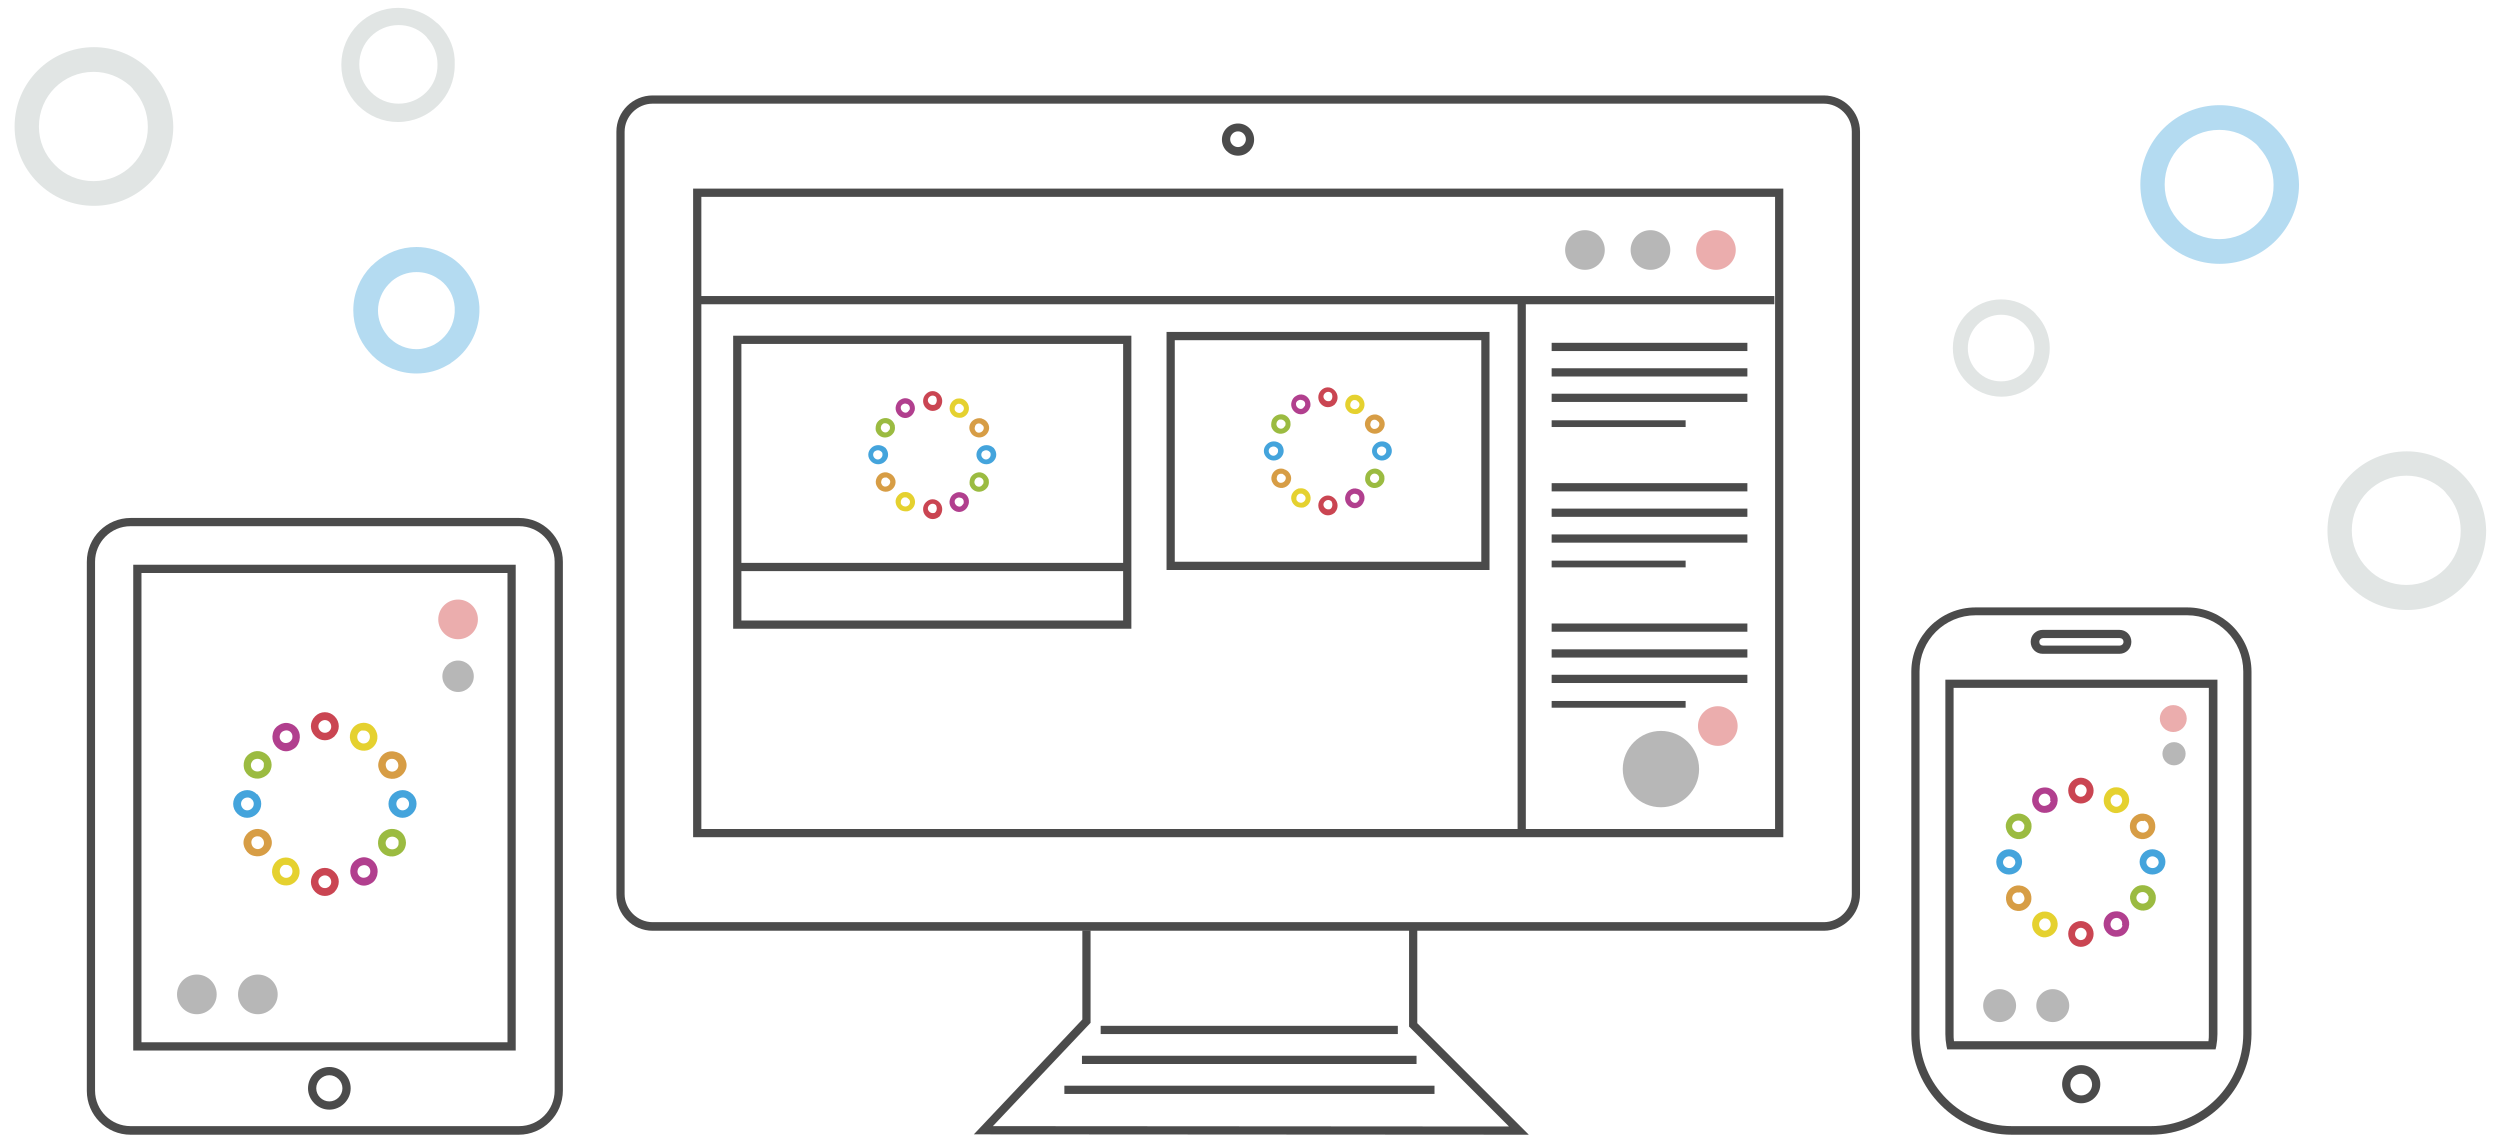 <?xml version="1.0" encoding="utf-8"?>
<!-- Generator: Adobe Illustrator 20.0.0, SVG Export Plug-In . SVG Version: 6.00 Build 0)  -->
<svg version="1.1" id="レイヤー_1" xmlns="http://www.w3.org/2000/svg" xmlns:xlink="http://www.w3.org/1999/xlink" x="0px"
	 y="0px" viewBox="0 0 668 306" style="enable-background:new 0 0 668 306;" xml:space="preserve">
<style type="text/css">
	.st0{fill:#E1E5E4;}
	.st1{fill:#B4DBF1;}
	.st2{fill:#4B4B4B;}
	.st3{fill:#CA4552;}
	.st4{fill:#B13F8E;}
	.st5{fill:#9BBB41;}
	.st6{fill:#44A4DC;}
	.st7{fill:#D79D45;}
	.st8{fill:#E5D12F;}
	.st9{fill:#B7B7B7;}
	.st10{fill:#EBADAD;}
	.st11{fill:#EFEFEF;}
</style>
<path class="st0" d="M40.4,19.2c-0.1-0.1-0.3-0.3-0.4-0.4c-0.2-0.2-0.4-0.4-0.6-0.6c-3.9-3.6-9-5.6-14.3-5.6l0,0
	c-11.7,0-21.2,9.5-21.2,21.2c0,5.7,2.2,11,6.2,15c4,4,9.3,6.2,15,6.2h0c11.7,0,21.2-9.5,21.2-21.2C46.2,28.3,44.1,23.2,40.4,19.2
	 M25,48.4L25,48.4c-3.9,0-7.6-1.5-10.3-4.3c-2.8-2.8-4.3-6.4-4.3-10.3c0-8.1,6.5-14.6,14.6-14.6c3.6,0,6.9,1.3,9.6,3.6
	c0.2,0.2,0.5,0.4,0.7,0.7c0.1,0.1,0.2,0.2,0.3,0.4c2.5,2.7,3.9,6.2,3.9,10C39.6,41.8,33.1,48.4,25,48.4"/>
<path class="st0" d="M658.4,127.2c-0.1-0.1-0.3-0.3-0.4-0.4c-0.2-0.2-0.4-0.4-0.6-0.6c-3.9-3.6-9-5.6-14.3-5.6l0,0
	c-11.7,0-21.2,9.5-21.2,21.2c0,5.7,2.2,11,6.2,15c4,4,9.3,6.2,15,6.2h0c11.7,0,21.2-9.5,21.2-21.2
	C664.2,136.3,662.1,131.1,658.4,127.2 M643,156.3L643,156.3c-3.9,0-7.6-1.5-10.3-4.3c-2.8-2.8-4.3-6.4-4.3-10.3
	c0-8.1,6.5-14.6,14.6-14.6c3.6,0,6.9,1.3,9.6,3.6c0.2,0.2,0.5,0.4,0.7,0.7c0.1,0.1,0.2,0.2,0.3,0.4c2.5,2.7,3.9,6.2,3.9,10
	C657.6,149.8,651,156.3,643,156.3"/>
<path class="st0" d="M117.5,6.8c-0.1-0.1-0.2-0.2-0.3-0.3c-0.1-0.1-0.3-0.3-0.5-0.4c-2.8-2.6-6.4-4-10.3-4l0,0
	c-8.4,0-15.2,6.8-15.2,15.2c0,4.1,1.6,7.9,4.4,10.8c2.9,2.9,6.7,4.5,10.7,4.5h0c8.4,0,15.2-6.8,15.2-15.2
	C121.7,13.3,120.2,9.7,117.5,6.8 M106.5,27.7L106.5,27.7c-2.8,0-5.4-1.1-7.4-3.1c-2-2-3.1-4.6-3.1-7.4c0-5.8,4.7-10.5,10.5-10.5
	c2.6,0,5,0.9,6.9,2.6c0.2,0.2,0.3,0.3,0.5,0.5c0.1,0.1,0.2,0.2,0.2,0.3c1.8,1.9,2.8,4.5,2.8,7.1C117,23,112.3,27.7,106.5,27.7"/>
<path class="st1" d="M608.4,34.7c-0.1-0.1-0.3-0.3-0.4-0.4c-0.2-0.2-0.4-0.4-0.6-0.6c-3.9-3.6-9-5.6-14.3-5.6l0,0
	c-11.7,0-21.2,9.5-21.2,21.2c0,5.7,2.2,11,6.2,15c4,4,9.3,6.2,15,6.2h0c11.7,0,21.2-9.5,21.2-21.2C614.2,43.8,612.1,38.7,608.4,34.7
	 M593,63.9L593,63.9c-3.9,0-7.6-1.5-10.3-4.3c-2.8-2.8-4.3-6.4-4.3-10.3c0-8.1,6.5-14.6,14.6-14.6c3.6,0,6.9,1.3,9.6,3.6
	c0.2,0.2,0.5,0.4,0.7,0.7c0.1,0.1,0.2,0.2,0.3,0.4c2.5,2.7,3.9,6.2,3.9,10C607.6,57.3,601,63.9,593,63.9"/>
<path class="st0" d="M544.1,84.1c-0.1-0.1-0.2-0.2-0.2-0.3c-0.1-0.1-0.3-0.2-0.4-0.4c-2.4-2.2-5.5-3.4-8.8-3.4l0,0
	c-7.1,0-12.9,5.8-12.9,13c0,3.5,1.3,6.7,3.8,9.2c2.4,2.4,5.7,3.8,9.2,3.8h0c7.1,0,12.9-5.8,12.9-13
	C547.7,89.7,546.4,86.5,544.1,84.1 M534.7,101.9L534.7,101.9c-2.4,0-4.6-0.9-6.3-2.6c-1.7-1.7-2.6-3.9-2.6-6.3c0-4.9,4-8.9,8.9-8.9
	c2.2,0,4.2,0.8,5.9,2.2c0.1,0.1,0.3,0.3,0.4,0.4c0.1,0.1,0.1,0.1,0.2,0.2c1.6,1.7,2.4,3.8,2.4,6.1
	C543.6,97.9,539.6,101.9,534.7,101.9"/>
<path class="st1" d="M128.1,82c-0.3-5.2-2.9-9.7-6.7-12.6c-0.4-0.3-0.8-0.6-1.2-0.8c-2.6-1.6-5.6-2.6-8.9-2.6
	c-4.3,0-8.1,1.6-11.1,4.2c-0.3,0.3-0.6,0.6-1,0.9c-3,3.1-4.8,7.2-4.8,11.8c0,4.2,1.6,8.1,4.1,11c0.3,0.4,0.7,0.7,1,1.1
	c3,3,7.2,4.8,11.8,4.8c3,0,5.8-0.8,8.2-2.2c0.4-0.2,0.8-0.4,1.1-0.7c4.4-2.9,7.3-7.9,7.5-13.5c0-0.2,0-0.4,0-0.6
	C128.1,82.6,128.1,82.3,128.1,82 M121.5,83.5c-0.2,3.3-1.9,6.1-4.4,7.9c-0.4,0.2-0.7,0.5-1.1,0.7c-1.4,0.7-3,1.2-4.7,1.2
	c-2.7,0-5.2-1.1-7-2.8c-0.4-0.3-0.7-0.7-1-1.1c-1.4-1.8-2.3-4-2.3-6.4c0-2.7,1.1-5.2,2.8-7c0.3-0.3,0.6-0.6,0.9-0.9
	c1.8-1.5,4.1-2.4,6.6-2.4c1.9,0,3.7,0.5,5.2,1.4c0.4,0.3,0.8,0.5,1.2,0.8c2.2,1.7,3.6,4.3,3.8,7.2c0,0.3,0,0.6,0,0.9
	C121.5,83.1,121.5,83.3,121.5,83.5"/>
<g>
	<g>
		<path class="st2" d="M138.6,303.2H34.9c-6.5,0-11.7-5.3-11.7-11.7V150.1c0-6.5,5.3-11.7,11.7-11.7h103.8c6.5,0,11.7,5.3,11.7,11.7
			v141.3C150.4,297.9,145.1,303.2,138.6,303.2z M34.9,140.6c-5.3,0-9.5,4.3-9.5,9.5v141.3c0,5.3,4.3,9.5,9.5,9.5h103.8
			c5.3,0,9.5-4.3,9.5-9.5V150.1c0-5.3-4.3-9.5-9.5-9.5H34.9z M88,296.5c-3.1,0-5.7-2.6-5.7-5.7c0-3.1,2.5-5.7,5.7-5.7
			c3.1,0,5.7,2.5,5.7,5.7C93.7,293.9,91.1,296.5,88,296.5z M88,287.3c-1.9,0-3.5,1.6-3.5,3.5c0,1.9,1.6,3.5,3.5,3.5
			c1.9,0,3.5-1.6,3.5-3.5C91.5,288.9,89.9,287.3,88,287.3z M137.9,280.7H35.6V150.9h102.2V280.7z M37.8,278.5h97.8V153.1H37.8V278.5
			z"/>
	</g>
	<g>
		<path class="st3" d="M89.4,191.4c-0.7-0.7-1.6-1.1-2.6-1.1h0c-1,0-1.9,0.4-2.6,1.1c-1.5,1.5-1.5,3.8,0,5.3
			c0.7,0.7,1.6,1.1,2.6,1.1c0,0,0,0,0,0c0.9,0,1.7-0.3,2.4-0.9c0.1-0.1,0.2-0.1,0.2-0.2v0c0,0,0,0,0,0
			C90.9,195.2,90.9,192.9,89.4,191.4z M88,195.3L88,195.3c-0.1,0.1-0.1,0.1-0.2,0.2c-0.3,0.2-0.6,0.3-1,0.3c0,0,0,0,0,0
			c-0.5,0-0.9-0.2-1.2-0.5c-0.7-0.7-0.7-1.8,0-2.4c0.3-0.3,0.8-0.5,1.2-0.5h0c0.5,0,0.9,0.2,1.2,0.5c0.6,0.6,0.7,1.7,0.1,2.3
			C88.1,195.2,88.1,195.3,88,195.3z"/>
		<path class="st3" d="M89.4,233c-0.7-0.7-1.6-1.1-2.6-1.1h0c-1,0-1.9,0.4-2.6,1.1c-1.5,1.5-1.5,3.8,0,5.3c0.7,0.7,1.6,1.1,2.6,1.1
			c0,0,0,0,0,0c0.9,0,1.7-0.3,2.4-0.9c0.1-0.1,0.2-0.1,0.2-0.2v0c0,0,0,0,0,0C90.9,236.7,90.9,234.4,89.4,233z M88,236.8L88,236.8
			c-0.1,0.1-0.1,0.1-0.2,0.2c-0.3,0.2-0.6,0.3-1,0.3c0,0,0,0,0,0c-0.5,0-0.9-0.2-1.2-0.5c-0.7-0.7-0.7-1.8,0-2.4
			c0.3-0.3,0.8-0.5,1.2-0.5h0c0.5,0,0.9,0.2,1.2,0.5c0.6,0.6,0.7,1.7,0.1,2.3C88.1,236.7,88.1,236.8,88,236.8z"/>
		<path class="st4" d="M77.4,193.3c-1-0.3-2-0.1-2.8,0.4l0,0c-0.9,0.5-1.5,1.3-1.7,2.3c-0.5,2,0.7,4,2.6,4.6c1,0.3,2,0.1,2.8-0.4
			l0,0c0.8-0.4,1.3-1.1,1.6-2c0-0.1,0.1-0.2,0.1-0.3l0,0c0,0,0,0,0-0.1C80.5,195.8,79.4,193.8,77.4,193.3z M78.1,197.3L78.1,197.3
			c0,0.1-0.1,0.2-0.1,0.2c-0.1,0.3-0.4,0.6-0.7,0.8c0,0,0,0,0,0c-0.4,0.2-0.9,0.3-1.3,0.2c-0.9-0.2-1.5-1.2-1.2-2.1
			c0.1-0.4,0.4-0.8,0.8-1l0,0c0.4-0.2,0.9-0.3,1.3-0.2c0.9,0.2,1.4,1.1,1.2,2C78.1,197.2,78.1,197.3,78.1,197.3z"/>
		<path class="st4" d="M98.2,229.2c-1-0.3-2-0.1-2.8,0.4l0,0c-0.9,0.5-1.5,1.3-1.7,2.3c-0.5,2,0.7,4,2.6,4.6c1,0.3,2,0.1,2.8-0.4
			c0,0,0,0,0,0c0.8-0.4,1.3-1.1,1.6-2c0-0.1,0.1-0.2,0.1-0.3l0,0c0,0,0,0,0-0.1C101.3,231.7,100.1,229.7,98.2,229.2z M98.9,233.3
			L98.9,233.3c0,0.1-0.1,0.2-0.1,0.2c-0.1,0.3-0.4,0.6-0.7,0.8c0,0,0,0,0,0c-0.4,0.2-0.9,0.3-1.3,0.2c-0.9-0.2-1.5-1.2-1.2-2.1
			c0.1-0.4,0.4-0.8,0.8-1l0,0c0.4-0.2,0.9-0.3,1.3-0.2c0.9,0.2,1.4,1.1,1.2,2C98.9,233.2,98.9,233.2,98.9,233.3z"/>
		<path class="st5" d="M67.9,200.8c-1,0.3-1.8,0.9-2.3,1.7l0,0c-0.5,0.9-0.6,1.9-0.4,2.8c0.5,2,2.6,3.2,4.6,2.6
			c1-0.3,1.8-0.9,2.3-1.7c0,0,0,0,0,0c0.4-0.8,0.6-1.6,0.4-2.5c0-0.1,0-0.2-0.1-0.3l0,0c0,0,0,0,0-0.1
			C71.9,201.5,69.8,200.3,67.9,200.8z M70.5,204L70.5,204c0,0.1,0,0.2,0,0.3c0,0.4,0,0.7-0.2,1l0,0c-0.2,0.4-0.6,0.7-1.1,0.8
			c-0.9,0.2-1.9-0.3-2.1-1.2c-0.1-0.4-0.1-0.9,0.2-1.3l0,0c0.2-0.4,0.6-0.7,1.1-0.8c0.9-0.2,1.8,0.3,2.1,1.1
			C70.5,203.9,70.5,204,70.5,204z"/>
		<path class="st5" d="M103.8,221.6c-1,0.3-1.8,0.9-2.3,1.7l0,0c-0.5,0.9-0.6,1.9-0.4,2.8c0.5,2,2.6,3.2,4.6,2.6
			c1-0.3,1.8-0.9,2.3-1.7c0,0,0,0,0,0c0.4-0.8,0.6-1.6,0.4-2.5c0-0.1,0-0.2-0.1-0.3l0,0c0,0,0,0,0-0.1
			C107.8,222.2,105.8,221.1,103.8,221.6z M106.5,224.8L106.5,224.8c0,0.1,0,0.2,0,0.3c0,0.4,0,0.7-0.2,1l0,0
			c-0.2,0.4-0.6,0.7-1.1,0.8c-0.9,0.2-1.9-0.3-2.1-1.2c-0.1-0.4-0.1-0.9,0.2-1.3l0,0c0.2-0.4,0.6-0.7,1.1-0.8
			c0.9-0.2,1.8,0.3,2.1,1.1C106.4,224.7,106.4,224.7,106.5,224.8z"/>
		<path class="st6" d="M63.4,212.2c-0.7,0.7-1.1,1.6-1.1,2.6v0c0,1,0.4,1.9,1.1,2.6c1.5,1.5,3.8,1.5,5.3,0c0.7-0.7,1.1-1.6,1.1-2.6
			v0c0-0.9-0.3-1.7-0.9-2.4c-0.1-0.1-0.1-0.2-0.2-0.2h0c0,0,0,0-0.1,0C67.2,210.7,64.9,210.8,63.4,212.2z M67.3,213.6L67.3,213.6
			c0.1,0.1,0.1,0.1,0.2,0.2c0.2,0.3,0.3,0.6,0.3,1v0c0,0.5-0.2,0.9-0.5,1.2c-0.7,0.7-1.8,0.7-2.4,0c-0.3-0.3-0.5-0.8-0.5-1.2v0
			c0-0.5,0.2-0.9,0.5-1.2c0.6-0.6,1.7-0.7,2.3-0.1C67.2,213.6,67.2,213.6,67.3,213.6z"/>
		<path class="st6" d="M104.9,212.2c-0.7,0.7-1.1,1.6-1.1,2.6v0c0,1,0.4,1.9,1.1,2.6c1.5,1.5,3.8,1.5,5.3,0c0.7-0.7,1.1-1.6,1.1-2.6
			v0c0-0.9-0.3-1.7-0.9-2.4c-0.1-0.1-0.1-0.2-0.2-0.2h0c0,0,0,0,0,0C108.7,210.7,106.4,210.8,104.9,212.2z M108.8,213.6L108.8,213.6
			c0.1,0.1,0.1,0.1,0.2,0.2c0.2,0.3,0.3,0.6,0.3,1v0c0,0.5-0.2,0.9-0.5,1.2c-0.7,0.7-1.8,0.7-2.4,0c-0.3-0.3-0.5-0.8-0.5-1.2v0
			c0-0.5,0.2-0.9,0.5-1.2c0.6-0.6,1.7-0.7,2.3-0.1C108.7,213.6,108.8,213.6,108.8,213.6z"/>
		<path class="st7" d="M65.2,224.2c-0.3,1-0.1,2,0.4,2.8l0,0c0.5,0.9,1.3,1.5,2.3,1.7c2,0.5,4-0.7,4.6-2.6c0.3-1,0.1-2-0.4-2.8
			c0,0,0,0,0,0c-0.4-0.8-1.1-1.3-2-1.6c-0.1,0-0.2-0.1-0.3-0.1l0,0c0,0,0,0-0.1,0C67.8,221.1,65.8,222.3,65.2,224.2z M69.3,223.5
			L69.3,223.5c0.1,0,0.2,0.1,0.2,0.1c0.3,0.1,0.6,0.4,0.8,0.7l0,0c0.2,0.4,0.3,0.9,0.2,1.3c-0.2,0.9-1.2,1.5-2.1,1.2
			c-0.4-0.1-0.8-0.4-1-0.8l0,0c-0.2-0.4-0.3-0.9-0.2-1.3c0.2-0.9,1.1-1.4,2-1.2C69.2,223.5,69.2,223.5,69.3,223.5z"/>
		<path class="st7" d="M101.2,203.5c-0.3,1-0.1,2,0.4,2.8l0,0c0.5,0.9,1.3,1.5,2.3,1.7c2,0.5,4-0.7,4.6-2.6c0.3-1,0.1-2-0.4-2.8
			c0,0,0,0,0,0c-0.4-0.8-1.1-1.3-2-1.6c-0.1,0-0.2-0.1-0.3-0.1l0,0c0,0,0,0-0.1,0C103.7,200.3,101.7,201.5,101.2,203.5z
			 M105.2,202.8L105.2,202.8c0.1,0,0.2,0.1,0.2,0.1c0.3,0.1,0.6,0.4,0.8,0.7l0,0c0.2,0.4,0.3,0.9,0.2,1.3c-0.2,0.9-1.2,1.5-2.1,1.2
			c-0.4-0.1-0.8-0.4-1-0.8l0,0c-0.2-0.4-0.3-0.9-0.2-1.3c0.2-0.9,1.1-1.4,2-1.2C105.2,202.8,105.2,202.8,105.2,202.8z"/>
		<path class="st8" d="M72.8,233.8c0.3,1,0.9,1.8,1.7,2.3l0,0c0.9,0.5,1.9,0.6,2.8,0.4c2-0.5,3.2-2.6,2.6-4.6
			c-0.3-1-0.9-1.8-1.7-2.3c0,0,0,0,0,0c-0.8-0.4-1.6-0.6-2.5-0.4c-0.1,0-0.2,0-0.3,0.1l0,0c0,0,0,0-0.1,0
			C73.5,229.8,72.3,231.8,72.8,233.8z M76,231.1L76,231.1c0.1,0,0.2,0,0.3,0c0.4,0,0.7,0,1,0.2l0,0c0.4,0.2,0.7,0.6,0.8,1.1
			c0.2,0.9-0.3,1.9-1.2,2.1c-0.4,0.1-0.9,0.1-1.3-0.2l0,0c-0.4-0.2-0.7-0.6-0.8-1.1c-0.2-0.9,0.3-1.8,1.1-2.1
			C75.9,231.2,75.9,231.1,76,231.1z"/>
		<path class="st8" d="M93.6,197.8c0.3,1,0.9,1.8,1.7,2.3l0,0c0.9,0.5,1.9,0.6,2.8,0.4c2-0.5,3.2-2.6,2.6-4.6
			c-0.3-1-0.9-1.8-1.7-2.3l0,0c-0.8-0.4-1.6-0.6-2.5-0.4c-0.1,0-0.2,0-0.3,0.1l0,0c0,0,0,0-0.1,0C94.2,193.8,93.1,195.9,93.6,197.8z
			 M96.7,195.2L96.7,195.2c0.1,0,0.2,0,0.3,0c0.4,0,0.7,0,1,0.2l0,0c0.4,0.2,0.7,0.6,0.8,1.1c0.2,0.9-0.3,1.9-1.2,2.1
			c-0.4,0.1-0.9,0.1-1.3-0.2l0,0c-0.4-0.2-0.7-0.6-0.8-1.1c-0.2-0.9,0.3-1.8,1.1-2.1C96.7,195.2,96.7,195.2,96.7,195.2z"/>
	</g>
	<circle class="st9" cx="52.6" cy="265.7" r="5.3"/>
	<circle class="st9" cx="68.9" cy="265.7" r="5.3"/>
	<circle class="st10" cx="122.4" cy="165.5" r="5.3"/>
	<circle class="st9" cx="122.4" cy="180.7" r="4.2"/>
</g>
<g>
	<g>
		<path class="st2" d="M574.7,303.2h-37.1c-14.8,0-26.9-12.1-26.9-26.9v-96.8c0-9.5,7.7-17.2,17.2-17.2h56.5
			c9.5,0,17.2,7.7,17.2,17.2v96.8C601.5,291.1,589.5,303.2,574.7,303.2z M527.9,164.4c-8.3,0-15,6.7-15,15v96.8
			c0,13.6,11.1,24.7,24.7,24.7h37.1c13.6,0,24.7-11.1,24.7-24.7v-96.8c0-8.3-6.7-15-15-15H527.9z M556.1,294.8
			c-2.8,0-5.1-2.3-5.1-5.1s2.3-5.1,5.1-5.1s5.1,2.3,5.1,5.1S558.9,294.8,556.1,294.8z M556.1,286.9c-1.6,0-2.9,1.3-2.9,2.9
			s1.3,2.9,2.9,2.9c1.6,0,2.9-1.3,2.9-2.9S557.7,286.9,556.1,286.9z M592,280.4h-71.7l-0.2-0.9c-0.2-1.1-0.3-2.2-0.3-3.2v-94.7h72.7
			v94.7c0,1-0.1,2.1-0.3,3.2L592,280.4z M522.1,278.2h68c0.1-0.7,0.1-1.3,0.1-1.9v-92.5H522v92.5C522,276.9,522,277.6,522.1,278.2z
			 M566.3,174.7h-20.5c-1.8,0-3.2-1.4-3.2-3.2s1.4-3.2,3.2-3.2h20.5c1.8,0,3.2,1.4,3.2,3.2S568.1,174.7,566.3,174.7z M545.9,170.5
			c-0.5,0-1,0.4-1,1s0.4,1,1,1h20.5c0.5,0,1-0.4,1-1s-0.4-1-1-1H545.9z"/>
	</g>
	<g>
		<path class="st3" d="M558.4,208.8c-0.6-0.6-1.5-1-2.4-1h0c-0.9,0-1.8,0.4-2.4,1c-1.3,1.3-1.3,3.5,0,4.9c0.6,0.6,1.5,1,2.4,1
			c0,0,0,0,0,0c0.8,0,1.6-0.3,2.2-0.8c0.1-0.1,0.2-0.1,0.2-0.2v0c0,0,0,0,0,0C559.8,212.3,559.7,210.1,558.4,208.8z M557.1,212.4
			L557.1,212.4c-0.1,0.1-0.1,0.1-0.2,0.2c-0.3,0.2-0.6,0.3-0.9,0.3c0,0,0,0,0,0c-0.4,0-0.8-0.2-1.1-0.5c-0.6-0.6-0.6-1.6,0-2.3
			c0.3-0.3,0.7-0.5,1.1-0.5h0c0.4,0,0.8,0.2,1.1,0.5C557.7,210.7,557.7,211.6,557.1,212.4C557.2,212.3,557.1,212.3,557.1,212.4z"/>
		<path class="st3" d="M558.4,247.1c-0.6-0.6-1.5-1-2.4-1h0c-0.9,0-1.8,0.4-2.4,1c-1.3,1.3-1.3,3.5,0,4.9c0.6,0.6,1.5,1,2.4,1
			c0,0,0,0,0,0c0.8,0,1.6-0.3,2.2-0.8c0.1-0.1,0.2-0.1,0.2-0.2v0c0,0,0,0,0,0C559.8,250.6,559.7,248.4,558.4,247.1z M557.1,250.7
			L557.1,250.7c-0.1,0.1-0.1,0.1-0.2,0.2c-0.3,0.2-0.6,0.3-0.9,0.3c0,0,0,0,0,0c-0.4,0-0.8-0.2-1.1-0.5c-0.6-0.6-0.6-1.6,0-2.3
			c0.3-0.3,0.7-0.5,1.1-0.5h0c0.4,0,0.8,0.2,1.1,0.5C557.7,249,557.7,249.9,557.1,250.7C557.2,250.6,557.1,250.6,557.1,250.7z"/>
		<path class="st4" d="M547.3,210.5c-0.9-0.2-1.8-0.1-2.6,0.3l0,0c-0.8,0.5-1.4,1.2-1.6,2.1c-0.5,1.8,0.6,3.7,2.4,4.2
			c0.9,0.2,1.8,0.1,2.6-0.3l0,0c0.7-0.4,1.2-1,1.5-1.8c0-0.1,0.1-0.2,0.1-0.3l0,0c0,0,0,0,0-0.1C550.2,212.8,549.1,211,547.3,210.5z
			 M547.9,214.2L547.9,214.2c0,0.1-0.1,0.2-0.1,0.2c-0.1,0.3-0.4,0.6-0.7,0.7c0,0,0,0,0,0c-0.4,0.2-0.8,0.3-1.2,0.2
			c-0.8-0.2-1.4-1.1-1.1-2c0.1-0.4,0.4-0.8,0.7-1l0,0c0.4-0.2,0.8-0.3,1.2-0.2c0.8,0.2,1.3,1,1.1,1.8
			C548,214.1,548,214.2,547.9,214.2z"/>
		<path class="st4" d="M566.4,243.6c-0.9-0.2-1.8-0.1-2.6,0.3l0,0c-0.8,0.5-1.4,1.2-1.6,2.1c-0.5,1.8,0.6,3.7,2.4,4.2
			c0.9,0.2,1.8,0.1,2.6-0.3l0,0c0.7-0.4,1.2-1,1.5-1.8c0-0.1,0.1-0.2,0.1-0.3l0,0c0,0,0,0,0-0.1C569.3,246,568.3,244.1,566.4,243.6z
			 M567.1,247.4L567.1,247.4c0,0.1-0.1,0.2-0.1,0.2c-0.1,0.3-0.4,0.6-0.7,0.7c0,0,0,0,0,0c-0.4,0.2-0.8,0.3-1.2,0.2
			c-0.8-0.2-1.4-1.1-1.1-2c0.1-0.4,0.4-0.8,0.7-1l0,0c0.4-0.2,0.8-0.3,1.2-0.2c0.8,0.2,1.3,1,1.1,1.8
			C567.1,247.3,567.1,247.3,567.1,247.4z"/>
		<path class="st5" d="M538.5,217.5c-0.9,0.2-1.6,0.8-2.1,1.6l0,0c-0.5,0.8-0.6,1.7-0.3,2.6c0.5,1.8,2.4,2.9,4.2,2.4
			c0.9-0.2,1.6-0.8,2.1-1.6c0,0,0,0,0,0c0.4-0.7,0.5-1.5,0.4-2.3c0-0.1,0-0.2-0.1-0.3l0,0c0,0,0,0,0-0.1
			C542.2,218.1,540.3,217,538.5,217.5z M540.9,220.4L540.9,220.4c0,0.1,0,0.2,0,0.2c0,0.3,0,0.7-0.2,1l0,0c-0.2,0.4-0.6,0.6-1,0.7
			c-0.8,0.2-1.7-0.3-2-1.1c-0.1-0.4-0.1-0.8,0.2-1.2l0,0c0.2-0.4,0.6-0.6,1-0.7c0.8-0.2,1.6,0.2,1.9,1
			C540.9,220.3,540.9,220.4,540.9,220.4z"/>
		<path class="st5" d="M571.7,236.6c-0.9,0.2-1.6,0.8-2.1,1.6l0,0c-0.5,0.8-0.6,1.7-0.3,2.6c0.5,1.8,2.4,2.9,4.2,2.4
			c0.9-0.2,1.6-0.8,2.1-1.6c0,0,0,0,0,0c0.4-0.7,0.5-1.5,0.4-2.3c0-0.1,0-0.2-0.1-0.3l0,0c0,0,0,0,0-0.1
			C575.4,237.2,573.5,236.2,571.7,236.6z M574.1,239.5L574.1,239.5c0,0.1,0,0.2,0,0.2c0,0.3,0,0.7-0.2,1l0,0c-0.2,0.4-0.6,0.6-1,0.7
			c-0.8,0.2-1.7-0.3-2-1.1c-0.1-0.4-0.1-0.8,0.2-1.2l0,0c0.2-0.4,0.6-0.6,1-0.7c0.8-0.2,1.6,0.2,1.9,1
			C574.1,239.5,574.1,239.5,574.1,239.5z"/>
		<path class="st6" d="M534.4,227.9c-0.6,0.6-1,1.5-1,2.4v0c0,0.9,0.4,1.8,1,2.4c1.3,1.3,3.5,1.3,4.9,0c0.6-0.6,1-1.5,1-2.4
			c0,0,0,0,0,0c0-0.8-0.3-1.6-0.8-2.2c-0.1-0.1-0.1-0.2-0.2-0.2h0c0,0,0,0,0,0C537.9,226.6,535.7,226.6,534.4,227.9z M538,229.3
			L538,229.3c0.1,0.1,0.1,0.1,0.2,0.2c0.2,0.3,0.3,0.6,0.3,0.9c0,0,0,0,0,0c0,0.4-0.2,0.8-0.5,1.1c-0.6,0.6-1.6,0.6-2.3,0
			c-0.3-0.3-0.5-0.7-0.5-1.1v0c0-0.4,0.2-0.8,0.5-1.1C536.3,228.7,537.2,228.6,538,229.3C537.9,229.2,537.9,229.2,538,229.3z"/>
		<path class="st6" d="M572.7,227.9c-0.6,0.6-1,1.5-1,2.4v0c0,0.9,0.4,1.8,1,2.4c1.3,1.3,3.5,1.3,4.9,0c0.6-0.6,1-1.5,1-2.4
			c0,0,0,0,0,0c0-0.8-0.3-1.6-0.8-2.2c-0.1-0.1-0.1-0.2-0.2-0.2h0c0,0,0,0,0,0C576.2,226.6,574,226.6,572.7,227.9z M576.3,229.3
			L576.3,229.3c0.1,0.1,0.1,0.1,0.2,0.2c0.2,0.3,0.3,0.6,0.3,0.9c0,0,0,0,0,0c0,0.4-0.2,0.8-0.5,1.1c-0.6,0.6-1.6,0.6-2.3,0
			c-0.3-0.3-0.5-0.7-0.5-1.1v0c0-0.4,0.2-0.8,0.5-1.1C574.6,228.7,575.5,228.6,576.3,229.3C576.2,229.2,576.2,229.2,576.3,229.3z"/>
		<path class="st7" d="M536.1,239.1c-0.2,0.9-0.1,1.8,0.3,2.6l0,0c0.5,0.8,1.2,1.4,2.1,1.6c1.8,0.5,3.7-0.6,4.2-2.4
			c0.2-0.9,0.1-1.8-0.3-2.6c0,0,0,0,0,0c-0.4-0.7-1-1.2-1.8-1.5c-0.1,0-0.2-0.1-0.3-0.1l0,0c0,0,0,0-0.1,0
			C538.4,236.2,536.6,237.3,536.1,239.1z M539.8,238.4L539.8,238.4c0.1,0,0.2,0.1,0.2,0.1c0.3,0.1,0.6,0.4,0.7,0.7l0,0
			c0.2,0.4,0.3,0.8,0.2,1.2c-0.2,0.8-1.1,1.4-2,1.1c-0.4-0.1-0.8-0.4-1-0.7l0,0c-0.2-0.4-0.3-0.8-0.2-1.2c0.2-0.8,1-1.3,1.8-1.1
			C539.7,238.4,539.8,238.4,539.8,238.4z"/>
		<path class="st7" d="M569.2,219.9c-0.2,0.9-0.1,1.8,0.3,2.6l0,0c0.5,0.8,1.2,1.4,2.1,1.6c1.8,0.5,3.7-0.6,4.2-2.4
			c0.2-0.9,0.1-1.8-0.3-2.6c0,0,0,0,0,0c-0.4-0.7-1-1.2-1.8-1.5c-0.1,0-0.2-0.1-0.3-0.1l0,0c0,0,0,0-0.1,0
			C571.6,217,569.7,218.1,569.2,219.9z M573,219.3L573,219.3c0.1,0,0.2,0.1,0.2,0.1c0.3,0.1,0.6,0.4,0.7,0.7c0,0,0,0,0,0
			c0.2,0.4,0.3,0.8,0.2,1.2c-0.2,0.8-1.1,1.4-2,1.1c-0.4-0.1-0.8-0.4-1-0.7l0,0c-0.2-0.4-0.3-0.8-0.2-1.2c0.2-0.8,1-1.3,1.8-1.1
			C572.9,219.3,572.9,219.3,573,219.3z"/>
		<path class="st8" d="M543.1,247.9c0.2,0.9,0.8,1.6,1.6,2.1l0,0c0.8,0.5,1.7,0.6,2.6,0.3c1.8-0.5,2.9-2.4,2.4-4.2
			c-0.2-0.9-0.8-1.6-1.6-2.1l0,0c-0.7-0.4-1.5-0.5-2.3-0.4c-0.1,0-0.2,0-0.3,0.1l0,0c0,0,0,0-0.1,0
			C543.7,244.2,542.6,246,543.1,247.9z M546,245.4L546,245.4c0.1,0,0.2,0,0.2,0c0.3,0,0.7,0,1,0.2c0,0,0,0,0,0
			c0.4,0.2,0.6,0.6,0.7,1c0.2,0.9-0.3,1.7-1.1,2c-0.4,0.1-0.8,0.1-1.2-0.2l0,0c-0.4-0.2-0.6-0.6-0.7-1c-0.2-0.8,0.2-1.6,1-1.9
			C545.9,245.5,546,245.4,546,245.4z"/>
		<path class="st8" d="M562.2,214.7c0.2,0.9,0.8,1.6,1.6,2.1l0,0c0.8,0.5,1.7,0.6,2.6,0.3c1.8-0.5,2.9-2.4,2.4-4.2
			c-0.2-0.9-0.8-1.6-1.6-2.1c0,0,0,0,0,0c-0.7-0.4-1.5-0.5-2.3-0.4c-0.1,0-0.2,0-0.3,0.1l0,0c0,0,0,0-0.1,0
			C562.8,211,561.8,212.9,562.2,214.7z M565.1,212.3L565.1,212.3c0.1,0,0.2,0,0.2,0c0.3,0,0.7,0,1,0.2l0,0c0.4,0.2,0.6,0.6,0.7,1
			c0.2,0.8-0.3,1.7-1.1,2c-0.4,0.1-0.8,0.1-1.2-0.2l0,0c-0.4-0.2-0.6-0.6-0.7-1c-0.2-0.8,0.2-1.6,1-1.9
			C565.1,212.3,565.1,212.3,565.1,212.3z"/>
	</g>
	<circle class="st9" cx="548.5" cy="268.7" r="4.4"/>
	<circle class="st10" cx="580.7" cy="192" r="3.6"/>
	<circle class="st9" cx="580.9" cy="201.4" r="3.1"/>
	<circle class="st9" cx="534.3" cy="268.7" r="4.4"/>
</g>
<polygon class="st2" points="408.5,303.2 260.2,303.1 289.2,272.4 289.2,248.6 291.4,248.6 291.4,273.3 265.3,300.9 403.2,301 
	376.5,274.3 376.5,247.5 378.7,247.5 378.7,273.4 "/>
<path class="st2" d="M487.3,248.7H174.4c-5.4,0-9.7-4.4-9.7-9.7V35.2c0-5.4,4.4-9.7,9.7-9.7h312.9c5.4,0,9.7,4.4,9.7,9.7v203.7
	C497,244.3,492.6,248.7,487.3,248.7z M174.4,27.7c-4.1,0-7.5,3.4-7.5,7.5v203.7c0,4.1,3.4,7.5,7.5,7.5h312.9c4.1,0,7.5-3.4,7.5-7.5
	V35.2c0-4.1-3.4-7.5-7.5-7.5H174.4z M476.5,223.7H185.2V50.4h291.3V223.7z M187.4,221.5h286.9V52.6H187.4V221.5z M330.8,41.6
	c-2.4,0-4.3-1.9-4.3-4.3c0-2.4,1.9-4.3,4.3-4.3c2.4,0,4.3,1.9,4.3,4.3C335.1,39.7,333.2,41.6,330.8,41.6z M330.8,35.1
	c-1.2,0-2.1,1-2.1,2.1c0,1.2,1,2.1,2.1,2.1c1.2,0,2.1-1,2.1-2.1C332.9,36.1,332,35.1,330.8,35.1z"/>
<path class="st3" d="M356.6,104.3c-0.5-0.5-1.1-0.8-1.8-0.8h0c-0.7,0-1.3,0.3-1.8,0.8c-1,1-1,2.7,0,3.7c0.5,0.5,1.1,0.8,1.8,0.8h0
	c0.6,0,1.2-0.2,1.7-0.6c0.1,0,0.1-0.1,0.2-0.2v0c0,0,0,0,0,0C357.7,106.9,357.6,105.3,356.6,104.3z M355.7,106.9L355.7,106.9
	c0,0-0.1,0.1-0.1,0.1c-0.2,0.2-0.4,0.2-0.7,0.2h0c-0.3,0-0.6-0.1-0.9-0.4c-0.5-0.5-0.5-1.2,0-1.7c0.2-0.2,0.5-0.4,0.9-0.4h0
	c0.3,0,0.6,0.1,0.9,0.4C356.1,105.7,356.1,106.4,355.7,106.9C355.7,106.9,355.7,106.9,355.7,106.9z"/>
<path class="st3" d="M356.6,133.2c-0.5-0.5-1.1-0.8-1.8-0.8h0c-0.7,0-1.3,0.3-1.8,0.8c-1,1-1,2.7,0,3.7c0.5,0.5,1.1,0.8,1.8,0.8h0
	c0.6,0,1.2-0.2,1.7-0.6c0.1,0,0.1-0.1,0.2-0.2v0c0,0,0,0,0,0C357.7,135.8,357.6,134.2,356.6,133.2z M355.7,135.8L355.7,135.8
	c0,0-0.1,0.1-0.1,0.1c-0.2,0.2-0.4,0.2-0.7,0.2h0c-0.3,0-0.6-0.1-0.9-0.4c-0.5-0.5-0.5-1.2,0-1.7c0.2-0.2,0.5-0.4,0.9-0.4h0
	c0.3,0,0.6,0.1,0.9,0.4C356.1,134.6,356.1,135.3,355.7,135.8C355.7,135.8,355.7,135.8,355.7,135.8z"/>
<path class="st4" d="M348.3,105.5c-0.7-0.2-1.4-0.1-2,0.3l0,0c-0.6,0.3-1,0.9-1.2,1.6c-0.4,1.4,0.5,2.8,1.8,3.2
	c0.7,0.2,1.4,0.1,2-0.3l0,0c0.5-0.3,0.9-0.8,1.1-1.4c0-0.1,0-0.1,0.1-0.2l0,0c0,0,0,0,0,0C350.4,107.3,349.6,105.9,348.3,105.5z
	 M348.7,108.3L348.7,108.3c0,0.1,0,0.1-0.1,0.2c-0.1,0.2-0.3,0.4-0.5,0.6c0,0,0,0,0,0c-0.3,0.2-0.6,0.2-0.9,0.1
	c-0.6-0.2-1-0.8-0.9-1.5c0.1-0.3,0.3-0.6,0.6-0.7l0,0c0.3-0.2,0.6-0.2,0.9-0.1C348.5,107,348.9,107.6,348.7,108.3
	C348.8,108.3,348.8,108.3,348.7,108.3z"/>
<path class="st4" d="M362.7,130.6c-0.7-0.2-1.4-0.1-2,0.3l0,0c-0.6,0.3-1,0.9-1.2,1.6c-0.4,1.4,0.5,2.8,1.8,3.2
	c0.7,0.2,1.4,0.1,2-0.3c0,0,0,0,0,0c0.5-0.3,0.9-0.8,1.1-1.4c0-0.1,0-0.1,0.1-0.2l0,0c0,0,0,0,0,0
	C364.9,132.3,364.1,130.9,362.7,130.6z M363.2,133.4L363.2,133.4c0,0.1,0,0.1-0.1,0.2c-0.1,0.2-0.3,0.4-0.5,0.6c0,0,0,0,0,0
	c-0.3,0.2-0.6,0.2-0.9,0.1c-0.6-0.2-1-0.8-0.9-1.5c0.1-0.3,0.3-0.6,0.6-0.7l0,0c0.3-0.2,0.6-0.2,0.9-0.1
	C363,132.1,363.3,132.7,363.2,133.4C363.2,133.3,363.2,133.3,363.2,133.4z"/>
<path class="st5" d="M341.6,110.8c-0.7,0.2-1.2,0.6-1.6,1.2l0,0c-0.3,0.6-0.4,1.3-0.3,2c0.4,1.4,1.8,2.2,3.2,1.8
	c0.7-0.2,1.2-0.6,1.6-1.2l0,0c0.3-0.5,0.4-1.1,0.3-1.7c0-0.1,0-0.1,0-0.2l0,0c0,0,0,0,0,0C344.4,111.2,343,110.4,341.6,110.8z
	 M343.5,113L343.5,113c0,0.1,0,0.1,0,0.2c0,0.3,0,0.5-0.2,0.7l0,0c-0.2,0.3-0.4,0.5-0.7,0.6c-0.6,0.2-1.3-0.2-1.5-0.9
	c-0.1-0.3,0-0.6,0.1-0.9l0,0c0.2-0.3,0.4-0.5,0.7-0.6C342.6,112,343.2,112.3,343.5,113C343.4,112.9,343.4,113,343.5,113z"/>
<path class="st5" d="M366.7,125.3c-0.7,0.2-1.2,0.6-1.6,1.2l0,0c-0.3,0.6-0.4,1.3-0.3,2c0.4,1.4,1.8,2.2,3.2,1.8
	c0.7-0.2,1.2-0.6,1.6-1.2c0,0,0,0,0,0c0.3-0.5,0.4-1.1,0.3-1.7c0-0.1,0-0.1,0-0.2l0,0c0,0,0,0,0,0
	C369.4,125.7,368,124.9,366.7,125.3z M368.5,127.5L368.5,127.5c0,0.1,0,0.1,0,0.2c0,0.3,0,0.5-0.2,0.7l0,0c-0.2,0.3-0.4,0.5-0.7,0.6
	c-0.6,0.2-1.3-0.2-1.5-0.9c-0.1-0.3,0-0.6,0.1-0.9l0,0c0.2-0.3,0.4-0.5,0.7-0.6C367.6,126.4,368.3,126.8,368.5,127.5
	C368.5,127.4,368.5,127.4,368.5,127.5z"/>
<path class="st6" d="M338.5,118.7c-0.5,0.5-0.8,1.1-0.8,1.8v0c0,0.7,0.3,1.3,0.8,1.8c1,1,2.7,1,3.7,0c0.5-0.5,0.8-1.1,0.8-1.8v0
	c0-0.6-0.2-1.2-0.6-1.7c0-0.1-0.1-0.1-0.2-0.2h0c0,0,0,0,0,0C341.1,117.7,339.5,117.7,338.5,118.7z M341.2,119.7L341.2,119.7
	c0,0,0.1,0.1,0.1,0.1c0.2,0.2,0.2,0.4,0.2,0.7v0c0,0.3-0.1,0.6-0.4,0.9c-0.5,0.5-1.2,0.5-1.7,0c-0.2-0.2-0.4-0.5-0.4-0.9v0
	c0-0.3,0.1-0.6,0.4-0.9C340,119.2,340.7,119.2,341.2,119.7C341.2,119.7,341.2,119.7,341.2,119.7z"/>
<path class="st6" d="M367.4,118.7c-0.5,0.5-0.8,1.1-0.8,1.8v0c0,0.7,0.3,1.3,0.8,1.8c1,1,2.7,1,3.7,0c0.5-0.5,0.8-1.1,0.8-1.8v0
	c0-0.6-0.2-1.2-0.6-1.7c0-0.1-0.1-0.1-0.2-0.2h0c0,0,0,0,0,0C370.1,117.7,368.4,117.7,367.4,118.7z M370.1,119.7L370.1,119.7
	c0,0,0.1,0.1,0.1,0.1c0.2,0.2,0.2,0.4,0.2,0.7v0c0,0.3-0.1,0.6-0.4,0.9c-0.5,0.5-1.2,0.5-1.7,0c-0.2-0.2-0.4-0.5-0.4-0.9v0
	c0-0.3,0.1-0.6,0.4-0.9C368.9,119.2,369.6,119.2,370.1,119.7C370.1,119.7,370.1,119.7,370.1,119.7z"/>
<path class="st7" d="M339.8,127.1c-0.2,0.7-0.1,1.4,0.3,2l0,0c0.3,0.6,0.9,1,1.6,1.2c1.4,0.4,2.8-0.5,3.2-1.8c0.2-0.7,0.1-1.4-0.3-2
	l0,0c-0.3-0.5-0.8-0.9-1.4-1.1c-0.1,0-0.1,0-0.2-0.1l0,0c0,0,0,0,0,0C341.6,124.9,340.2,125.7,339.8,127.1z M342.6,126.6
	L342.6,126.6c0.1,0,0.1,0,0.2,0.1c0.2,0.1,0.4,0.3,0.6,0.5l0,0c0.2,0.3,0.2,0.6,0.1,0.9c-0.2,0.6-0.8,1-1.5,0.9
	c-0.3-0.1-0.6-0.3-0.7-0.6l0,0c-0.2-0.3-0.2-0.6-0.1-0.9C341.3,126.8,341.9,126.5,342.6,126.6C342.5,126.6,342.6,126.6,342.6,126.6z
	"/>
<path class="st7" d="M364.8,112.6c-0.2,0.7-0.1,1.4,0.3,2l0,0c0.3,0.6,0.9,1,1.6,1.2c1.4,0.4,2.8-0.5,3.2-1.8c0.2-0.7,0.1-1.4-0.3-2
	c0,0,0,0,0,0c-0.3-0.5-0.8-0.9-1.4-1.1c-0.1,0-0.1,0-0.2-0.1l0,0c0,0,0,0,0,0C366.6,110.5,365.2,111.3,364.8,112.6z M367.6,112.2
	L367.6,112.2c0.1,0,0.1,0,0.2,0.1c0.2,0.1,0.4,0.3,0.6,0.5c0,0,0,0,0,0c0.2,0.3,0.2,0.6,0.1,0.9c-0.2,0.6-0.8,1-1.5,0.9
	c-0.3-0.1-0.6-0.3-0.7-0.6l0,0c-0.2-0.3-0.2-0.6-0.1-0.9C366.3,112.4,366.9,112,367.6,112.2C367.6,112.1,367.6,112.1,367.6,112.2z"
	/>
<path class="st8" d="M345.1,133.7c0.2,0.7,0.6,1.2,1.2,1.6l0,0c0.6,0.3,1.3,0.4,2,0.3c1.4-0.4,2.2-1.8,1.8-3.2
	c-0.2-0.7-0.6-1.2-1.2-1.6l0,0c-0.5-0.3-1.1-0.4-1.7-0.3c-0.1,0-0.1,0-0.2,0l0,0c0,0,0,0,0,0C345.5,131,344.7,132.4,345.1,133.7z
	 M347.3,131.9L347.3,131.9c0.1,0,0.1,0,0.2,0c0.3,0,0.5,0,0.7,0.2l0,0c0.3,0.2,0.5,0.4,0.6,0.7c0.2,0.6-0.2,1.3-0.9,1.5
	c-0.3,0.1-0.6,0-0.9-0.1l0,0c-0.3-0.2-0.5-0.4-0.6-0.7C346.3,132.8,346.6,132.1,347.3,131.9C347.2,131.9,347.2,131.9,347.3,131.9z"
	/>
<path class="st8" d="M359.5,108.7c0.2,0.7,0.6,1.2,1.2,1.6l0,0c0.6,0.3,1.3,0.4,2,0.3c1.4-0.4,2.2-1.8,1.8-3.2
	c-0.2-0.7-0.6-1.2-1.2-1.6c0,0,0,0,0,0c-0.5-0.3-1.1-0.4-1.7-0.3c-0.1,0-0.1,0-0.2,0v0c0,0,0,0,0,0
	C360,105.9,359.2,107.3,359.5,108.7z M361.7,106.9L361.7,106.9c0.1,0,0.1,0,0.2,0c0.3,0,0.5,0,0.7,0.2l0,0c0.3,0.2,0.5,0.4,0.6,0.7
	c0.2,0.6-0.2,1.3-0.9,1.5c-0.3,0.1-0.6,0-0.9-0.1l0,0c-0.3-0.2-0.5-0.4-0.6-0.7C360.7,107.7,361.1,107.1,361.7,106.9
	C361.7,106.9,361.7,106.9,361.7,106.9z"/>
<rect x="187.2" y="79.1" class="st2" width="286.9" height="2.2"/>
<path class="st2" d="M398,152.3h-86.3V88.7H398V152.3z M313.9,150.1h81.9V90.9h-81.9V150.1z"/>
<path class="st3" d="M251,105.3c-0.5-0.5-1.1-0.8-1.8-0.8h0c-0.7,0-1.3,0.3-1.8,0.8c-1,1-1,2.7,0,3.7c0.5,0.5,1.1,0.8,1.8,0.8h0
	c0.6,0,1.2-0.2,1.7-0.6c0.1,0,0.1-0.1,0.2-0.2v0c0,0,0,0,0,0C252,107.9,252,106.3,251,105.3z M250,107.9L250,107.9
	c0,0-0.1,0.1-0.1,0.1c-0.2,0.2-0.4,0.2-0.7,0.2h0c-0.3,0-0.6-0.1-0.9-0.4c-0.5-0.5-0.5-1.2,0-1.7c0.2-0.2,0.5-0.4,0.9-0.4h0
	c0.3,0,0.6,0.1,0.9,0.4C250.4,106.7,250.4,107.4,250,107.9C250,107.9,250,107.9,250,107.9z"/>
<path class="st3" d="M251,134.2c-0.5-0.5-1.1-0.8-1.8-0.8h0c-0.7,0-1.3,0.3-1.8,0.8c-1,1-1,2.7,0,3.7c0.5,0.5,1.1,0.8,1.8,0.8h0
	c0.6,0,1.2-0.2,1.7-0.6c0.1,0,0.1-0.1,0.2-0.2v0c0,0,0,0,0,0C252,136.8,252,135.2,251,134.2z M250,136.8L250,136.8
	c0,0-0.1,0.1-0.1,0.1c-0.2,0.2-0.4,0.2-0.7,0.2h0c-0.3,0-0.6-0.1-0.9-0.4c-0.5-0.5-0.5-1.2,0-1.7c0.2-0.2,0.5-0.4,0.9-0.4h0
	c0.3,0,0.6,0.1,0.9,0.4C250.4,135.6,250.4,136.3,250,136.8C250,136.8,250,136.8,250,136.8z"/>
<path class="st4" d="M242.6,106.5c-0.7-0.2-1.4-0.1-2,0.3l0,0c-0.6,0.3-1,0.9-1.2,1.6c-0.4,1.4,0.5,2.8,1.8,3.2
	c0.7,0.2,1.4,0.1,2-0.3l0,0c0.5-0.3,0.9-0.8,1.1-1.4c0-0.1,0-0.1,0.1-0.2l0,0c0,0,0,0,0,0C244.7,108.3,243.9,106.9,242.6,106.5z
	 M243.1,109.3L243.1,109.3c0,0.1,0,0.1-0.1,0.2c-0.1,0.2-0.3,0.4-0.5,0.6c0,0,0,0,0,0c-0.3,0.2-0.6,0.2-0.9,0.1
	c-0.6-0.2-1-0.8-0.9-1.5c0.1-0.3,0.3-0.6,0.6-0.7l0,0c0.3-0.2,0.6-0.2,0.9-0.1C242.8,108,243.2,108.6,243.1,109.3
	C243.1,109.3,243.1,109.3,243.1,109.3z"/>
<path class="st4" d="M257,131.6c-0.7-0.2-1.4-0.1-2,0.3l0,0c-0.6,0.3-1,0.9-1.2,1.6c-0.4,1.4,0.5,2.8,1.8,3.2c0.7,0.2,1.4,0.1,2-0.3
	c0,0,0,0,0,0c0.5-0.3,0.9-0.8,1.1-1.4c0-0.1,0-0.1,0.1-0.2l0,0c0,0,0,0,0,0C259.2,133.3,258.4,131.9,257,131.6z M257.5,134.4
	L257.5,134.4c0,0.1,0,0.1-0.1,0.2c-0.1,0.2-0.3,0.4-0.5,0.6c0,0,0,0,0,0c-0.3,0.2-0.6,0.2-0.9,0.1c-0.6-0.2-1-0.8-0.9-1.5
	c0.1-0.3,0.3-0.6,0.6-0.7l0,0c0.3-0.2,0.6-0.2,0.9-0.1C257.3,133.1,257.6,133.7,257.5,134.4C257.5,134.3,257.5,134.3,257.5,134.4z"
	/>
<path class="st5" d="M235.9,111.8c-0.7,0.2-1.2,0.6-1.6,1.2l0,0c-0.3,0.6-0.4,1.3-0.3,2c0.4,1.4,1.8,2.2,3.2,1.8
	c0.7-0.2,1.2-0.6,1.6-1.2l0,0c0.3-0.5,0.4-1.1,0.3-1.7c0-0.1,0-0.1,0-0.2l0,0c0,0,0,0,0,0C238.7,112.2,237.3,111.4,235.9,111.8z
	 M237.8,114L237.8,114c0,0.1,0,0.1,0,0.2c0,0.3,0,0.5-0.2,0.7l0,0c-0.2,0.3-0.4,0.5-0.7,0.6c-0.6,0.2-1.3-0.2-1.5-0.9
	c-0.1-0.3,0-0.6,0.1-0.9l0,0c0.2-0.3,0.4-0.5,0.7-0.6C236.9,113,237.5,113.3,237.8,114C237.7,113.9,237.8,114,237.8,114z"/>
<path class="st5" d="M261,126.3c-0.7,0.2-1.2,0.6-1.6,1.2l0,0c-0.3,0.6-0.4,1.3-0.3,2c0.4,1.4,1.8,2.2,3.2,1.8
	c0.7-0.2,1.2-0.6,1.6-1.2c0,0,0,0,0,0c0.3-0.5,0.4-1.1,0.3-1.7c0-0.1,0-0.1,0-0.2l0,0c0,0,0,0,0,0
	C263.7,126.7,262.3,125.9,261,126.3z M262.8,128.5L262.8,128.5c0,0.1,0,0.1,0,0.2c0,0.3,0,0.5-0.2,0.7l0,0c-0.2,0.3-0.4,0.5-0.7,0.6
	c-0.6,0.2-1.3-0.2-1.5-0.9c-0.1-0.3,0-0.6,0.1-0.9l0,0c0.2-0.3,0.4-0.5,0.7-0.6C261.9,127.4,262.6,127.8,262.8,128.5
	C262.8,128.4,262.8,128.4,262.8,128.5z"/>
<path class="st6" d="M232.8,119.7c-0.5,0.5-0.8,1.1-0.8,1.8v0c0,0.7,0.3,1.3,0.8,1.8c1,1,2.7,1,3.7,0c0.5-0.5,0.8-1.1,0.8-1.8v0
	c0-0.6-0.2-1.2-0.6-1.7c0-0.1-0.1-0.1-0.2-0.2h0c0,0,0,0,0,0C235.4,118.7,233.8,118.7,232.8,119.7z M235.5,120.7L235.5,120.7
	c0,0,0.1,0.1,0.1,0.1c0.2,0.2,0.2,0.4,0.2,0.7v0c0,0.3-0.1,0.6-0.4,0.9c-0.5,0.5-1.2,0.5-1.7,0c-0.2-0.2-0.4-0.5-0.4-0.9v0
	c0-0.3,0.1-0.6,0.4-0.9C234.3,120.2,235,120.2,235.5,120.7C235.5,120.7,235.5,120.7,235.5,120.7z"/>
<path class="st6" d="M261.7,119.7c-0.5,0.5-0.8,1.1-0.8,1.8v0c0,0.7,0.3,1.3,0.8,1.8c1,1,2.7,1,3.7,0c0.5-0.5,0.8-1.1,0.8-1.8v0
	c0-0.6-0.2-1.2-0.6-1.7c0-0.1-0.1-0.1-0.2-0.2h0c0,0,0,0,0,0C264.4,118.7,262.7,118.7,261.7,119.7z M264.4,120.7L264.4,120.7
	c0,0,0.1,0.1,0.1,0.1c0.2,0.2,0.2,0.4,0.2,0.7v0c0,0.3-0.1,0.6-0.4,0.9c-0.5,0.5-1.2,0.5-1.7,0c-0.2-0.2-0.4-0.5-0.4-0.9v0
	c0-0.3,0.1-0.6,0.4-0.9C263.2,120.2,263.9,120.2,264.4,120.7C264.4,120.7,264.4,120.7,264.4,120.7z"/>
<path class="st7" d="M234.1,128.1c-0.2,0.7-0.1,1.4,0.3,2l0,0c0.3,0.6,0.9,1,1.6,1.2c1.4,0.4,2.8-0.5,3.2-1.8c0.2-0.7,0.1-1.4-0.3-2
	l0,0c-0.3-0.5-0.8-0.9-1.4-1.1c-0.1,0-0.1,0-0.2-0.1l0,0c0,0,0,0,0,0C235.9,125.9,234.5,126.7,234.1,128.1z M236.9,127.6
	L236.9,127.6c0.1,0,0.1,0,0.2,0.1c0.2,0.1,0.4,0.3,0.6,0.5l0,0c0.2,0.3,0.2,0.6,0.1,0.9c-0.2,0.6-0.8,1-1.5,0.9
	c-0.3-0.1-0.6-0.3-0.7-0.6l0,0c-0.2-0.3-0.2-0.6-0.1-0.9C235.6,127.8,236.2,127.5,236.9,127.6C236.9,127.6,236.9,127.6,236.9,127.6z
	"/>
<path class="st7" d="M259.1,113.6c-0.2,0.7-0.1,1.4,0.3,2l0,0c0.3,0.6,0.9,1,1.6,1.2c1.4,0.4,2.8-0.5,3.2-1.8c0.2-0.7,0.1-1.4-0.3-2
	c0,0,0,0,0,0c-0.3-0.5-0.8-0.9-1.4-1.1c-0.1,0-0.1,0-0.2-0.1l0,0c0,0,0,0,0,0C260.9,111.5,259.5,112.3,259.1,113.6z M261.9,113.2
	L261.9,113.2c0.1,0,0.1,0,0.2,0.1c0.2,0.1,0.4,0.3,0.6,0.5c0,0,0,0,0,0c0.2,0.3,0.2,0.6,0.1,0.9c-0.2,0.6-0.8,1-1.5,0.9
	c-0.3-0.1-0.6-0.3-0.7-0.6l0,0c-0.2-0.3-0.2-0.6-0.1-0.9C260.6,113.4,261.2,113,261.9,113.2C261.9,113.1,261.9,113.1,261.9,113.2z"
	/>
<path class="st8" d="M239.4,134.7c0.2,0.7,0.6,1.2,1.2,1.6l0,0c0.6,0.3,1.3,0.4,2,0.3c1.4-0.4,2.2-1.8,1.8-3.2
	c-0.2-0.7-0.6-1.2-1.2-1.6l0,0c-0.5-0.3-1.1-0.4-1.7-0.3c-0.1,0-0.1,0-0.2,0l0,0c0,0,0,0,0,0C239.8,132,239,133.4,239.4,134.7z
	 M241.6,132.9L241.6,132.9c0.1,0,0.1,0,0.2,0c0.3,0,0.5,0,0.7,0.2l0,0c0.3,0.2,0.5,0.4,0.6,0.7c0.2,0.6-0.2,1.3-0.9,1.5
	c-0.3,0.1-0.6,0-0.9-0.1l0,0c-0.3-0.2-0.5-0.4-0.6-0.7C240.6,133.8,240.9,133.1,241.6,132.9C241.5,132.9,241.5,132.9,241.6,132.9z"
	/>
<path class="st8" d="M253.8,109.7c0.2,0.7,0.6,1.2,1.2,1.6l0,0c0.6,0.3,1.3,0.4,2,0.3c1.4-0.4,2.2-1.8,1.8-3.2
	c-0.2-0.7-0.6-1.2-1.2-1.6c0,0,0,0,0,0c-0.5-0.3-1.1-0.4-1.7-0.3c-0.1,0-0.1,0-0.2,0v0c0,0,0,0,0,0
	C254.3,106.9,253.5,108.3,253.8,109.7z M256,107.9L256,107.9c0.1,0,0.1,0,0.2,0c0.3,0,0.5,0,0.7,0.2l0,0c0.3,0.2,0.5,0.4,0.6,0.7
	c0.2,0.6-0.2,1.3-0.9,1.5c-0.3,0.1-0.6,0-0.9-0.1l0,0c-0.3-0.2-0.5-0.4-0.6-0.7C255,108.7,255.4,108.1,256,107.9
	C256,107.9,256,107.9,256,107.9z"/>
<path class="st2" d="M302.3,168H195.9V89.7h106.4V168z M198.1,165.8h102V91.9h-102V165.8z"/>
<circle class="st9" cx="443.8" cy="205.5" r="10.2"/>
<circle class="st9" cx="423.5" cy="66.8" r="5.3"/>
<circle class="st9" cx="441" cy="66.8" r="5.3"/>
<circle class="st10" cx="458.5" cy="66.8" r="5.3"/>
<circle class="st10" cx="459" cy="194" r="5.3"/>
<line class="st11" x1="406.6" y1="80.8" x2="406.6" y2="222.9"/>
<rect x="405.5" y="80.8" class="st2" width="2.2" height="142.1"/>
<line class="st11" x1="414.6" y1="92.7" x2="466.9" y2="92.7"/>
<rect x="414.6" y="91.6" class="st2" width="52.3" height="2.2"/>
<line class="st11" x1="294.1" y1="275.2" x2="373.5" y2="275.2"/>
<rect x="294.1" y="274.1" class="st2" width="79.4" height="2.2"/>
<line class="st11" x1="289.1" y1="283.2" x2="378.5" y2="283.2"/>
<rect x="289.1" y="282.1" class="st2" width="89.4" height="2.2"/>
<line class="st11" x1="284.4" y1="291.2" x2="383.2" y2="291.2"/>
<rect x="284.4" y="290.1" class="st2" width="98.9" height="2.2"/>
<line class="st11" x1="414.6" y1="99.5" x2="466.9" y2="99.5"/>
<rect x="414.6" y="98.4" class="st2" width="52.3" height="2.2"/>
<line class="st11" x1="414.6" y1="106.3" x2="466.9" y2="106.3"/>
<rect x="414.6" y="105.2" class="st2" width="52.3" height="2.2"/>
<line class="st11" x1="414.6" y1="113.2" x2="450.4" y2="113.2"/>
<rect x="414.6" y="112.3" class="st2" width="35.8" height="1.8"/>
<line class="st11" x1="414.6" y1="130.2" x2="466.9" y2="130.2"/>
<rect x="414.6" y="129.1" class="st2" width="52.3" height="2.2"/>
<line class="st11" x1="414.6" y1="137" x2="466.9" y2="137"/>
<rect x="414.6" y="135.9" class="st2" width="52.3" height="2.2"/>
<line class="st11" x1="414.6" y1="143.9" x2="466.9" y2="143.9"/>
<rect x="414.6" y="142.8" class="st2" width="52.3" height="2.2"/>
<line class="st11" x1="414.6" y1="150.7" x2="450.4" y2="150.7"/>
<rect x="414.6" y="149.8" class="st2" width="35.8" height="1.8"/>
<line class="st11" x1="414.6" y1="167.7" x2="466.9" y2="167.7"/>
<rect x="414.6" y="166.6" class="st2" width="52.3" height="2.2"/>
<line class="st11" x1="414.6" y1="174.6" x2="466.9" y2="174.6"/>
<rect x="414.6" y="173.5" class="st2" width="52.3" height="2.2"/>
<line class="st11" x1="414.6" y1="181.4" x2="466.9" y2="181.4"/>
<rect x="414.6" y="180.3" class="st2" width="52.3" height="2.2"/>
<line class="st11" x1="414.6" y1="188.2" x2="450.4" y2="188.2"/>
<rect x="414.6" y="187.3" class="st2" width="35.8" height="1.8"/>
<rect x="197" y="150.4" class="st2" width="104.6" height="2.2"/>
</svg>
